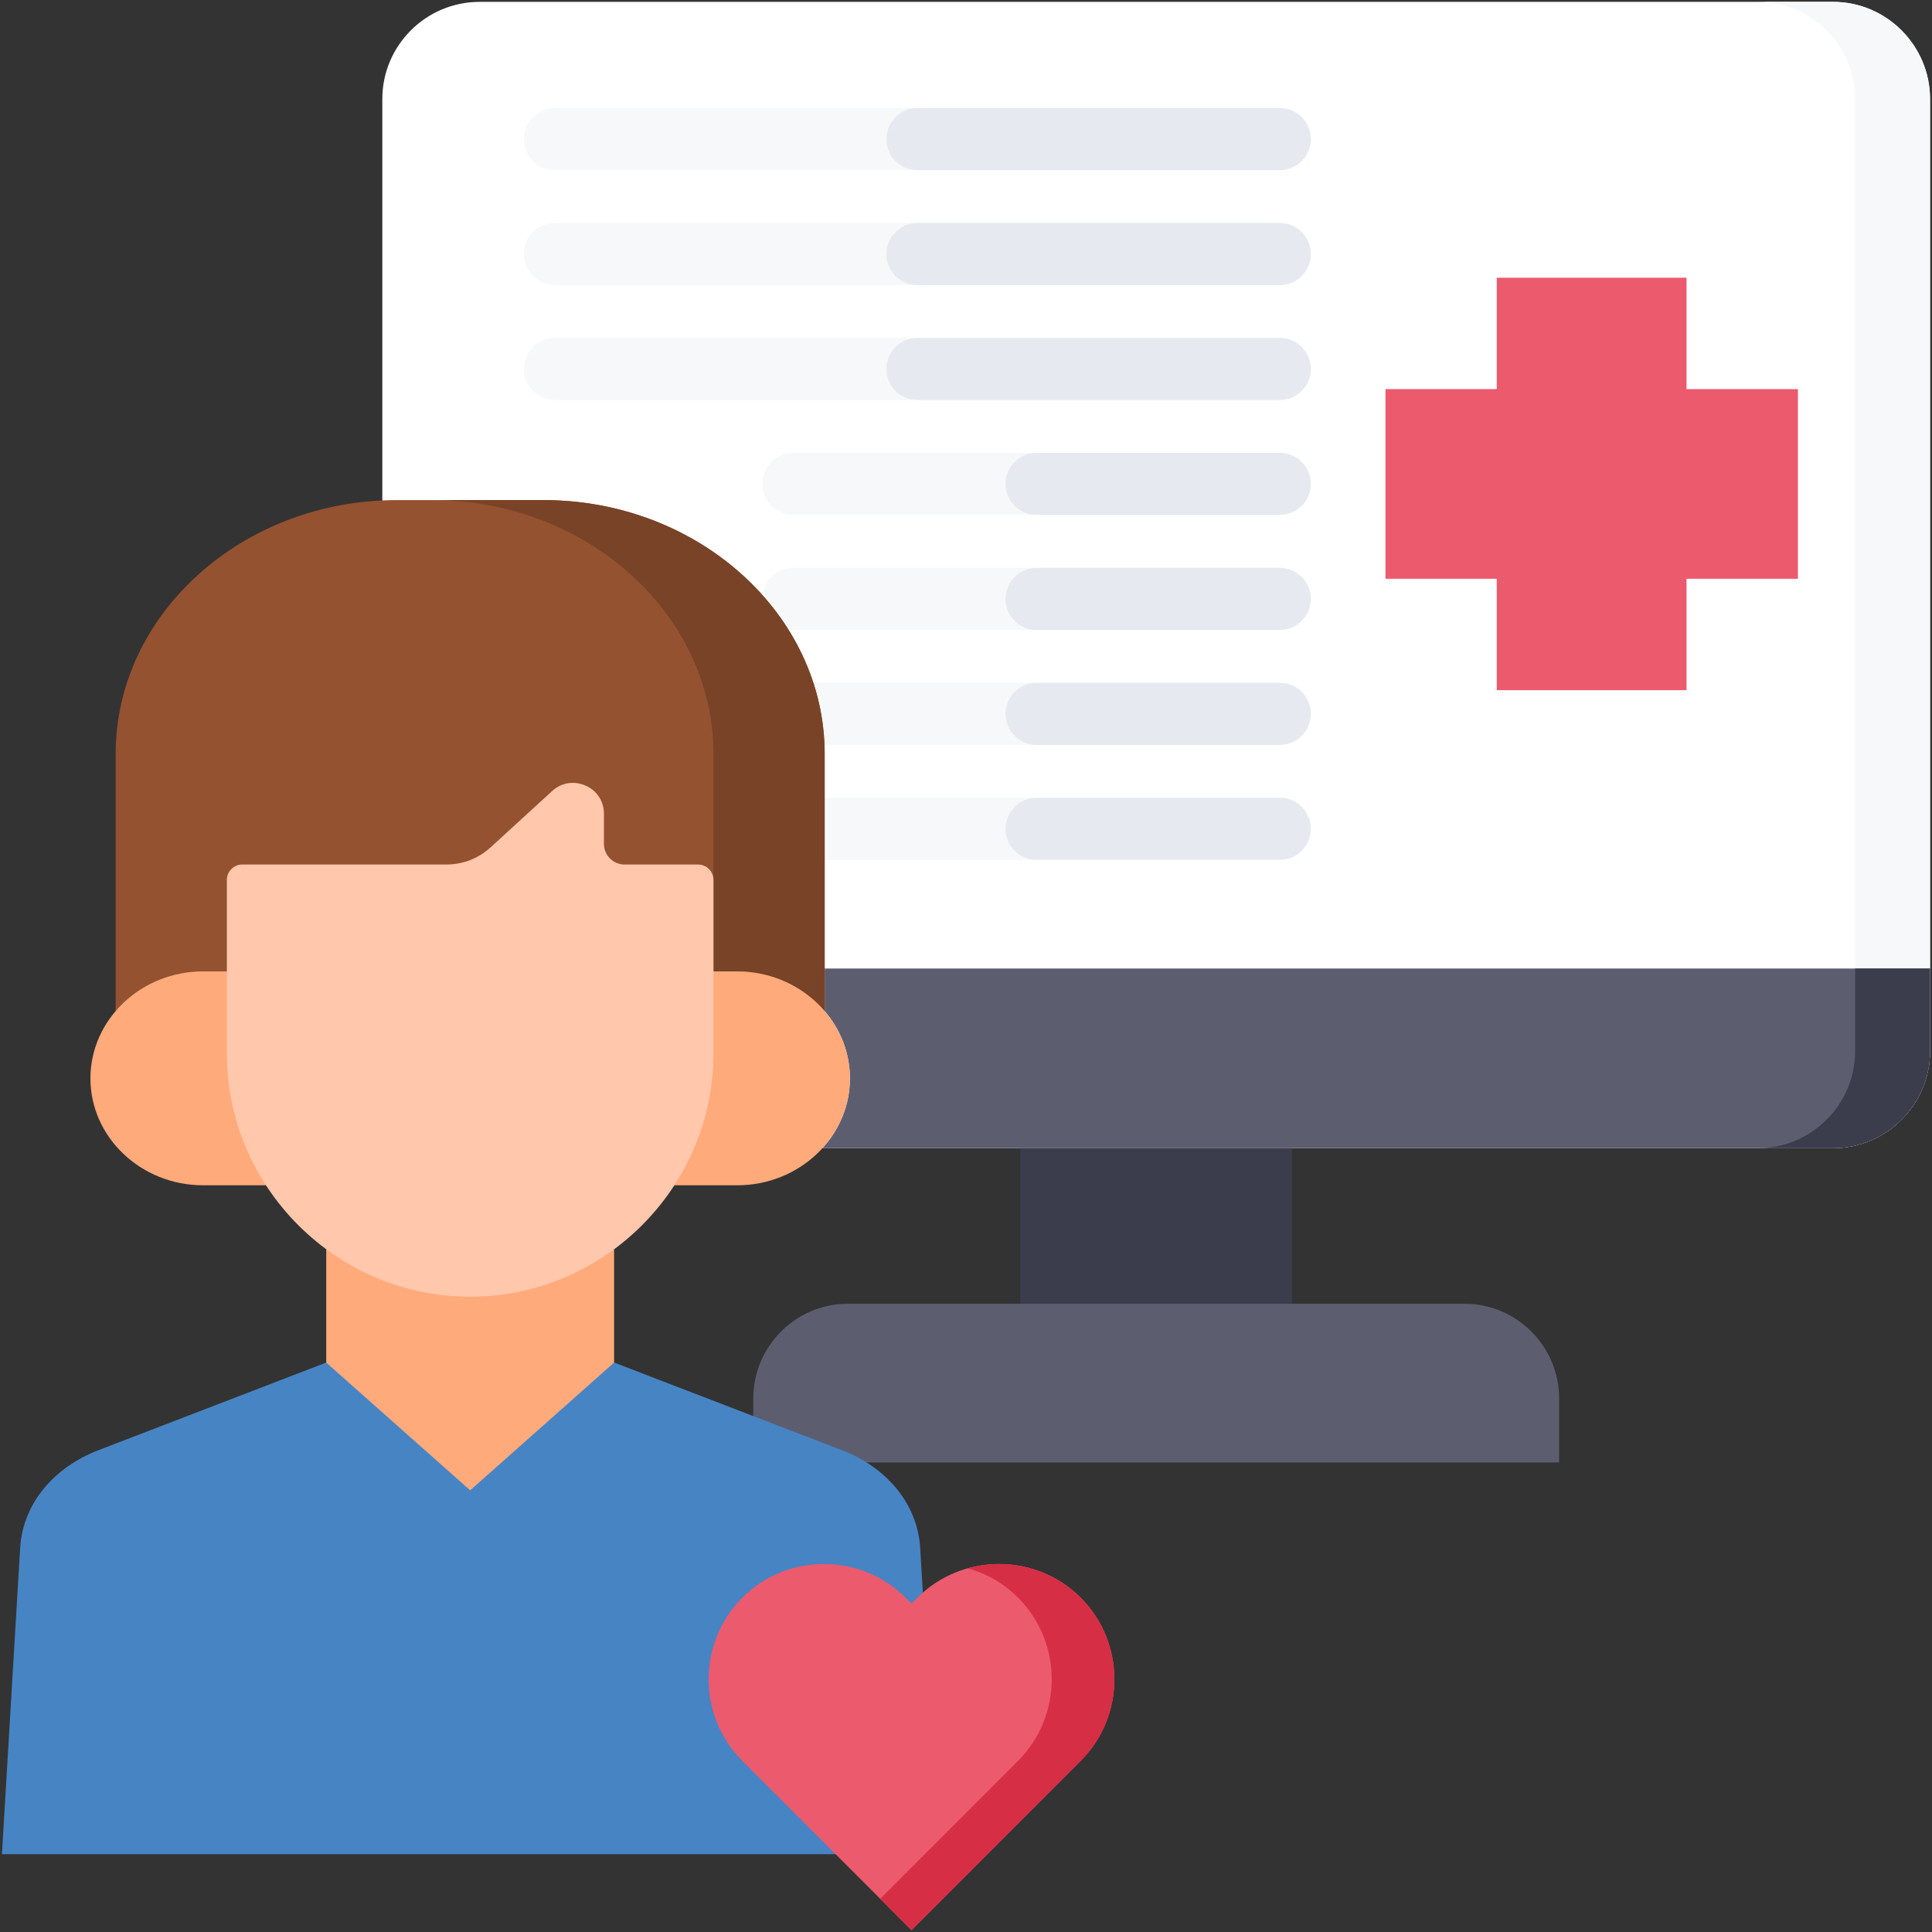 <svg xmlns="http://www.w3.org/2000/svg" width="72" height="72" viewBox="0 0 72 72" fill="none"><rect x="0" y="0" width="72" height="72" fill="#333333" stroke="none"/><g clip-path="url(#clip0_679_31802)"><path fill-rule="evenodd" clip-rule="evenodd" d="M17.867 0.07H68.314C70.301 0.07 71.927 1.697 71.927 3.688V39.17C71.927 41.162 70.301 42.788 68.314 42.788H17.867C15.875 42.788 14.248 41.162 14.248 39.17V3.688C14.248 1.697 15.875 0.07 17.867 0.07Z" fill="white"></path><path fill-rule="evenodd" clip-rule="evenodd" d="M65.521 0.07H68.314C70.301 0.07 71.927 1.697 71.927 3.688V39.17C71.927 41.162 70.301 42.788 68.314 42.788H65.521C67.509 42.788 69.135 41.162 69.135 39.17V3.688C69.135 1.697 67.509 0.07 65.521 0.07Z" fill="#F7F8F9"></path><path fill-rule="evenodd" clip-rule="evenodd" d="M38.026 42.788H48.149V48.587H38.026V42.788Z" fill="#3B3D4C"></path><path fill-rule="evenodd" clip-rule="evenodd" d="M54.577 48.587H31.599C29.657 48.587 28.072 50.172 28.072 52.115V54.501H58.104V52.115C58.104 50.172 56.519 48.587 54.577 48.587Z" fill="#5C5E70"></path><path fill-rule="evenodd" clip-rule="evenodd" d="M55.78 10.35H62.852V14.501H67.004V21.569H62.852V25.721H55.78V21.569H51.632V14.501H55.78V10.35Z" fill="#EC5A6E"></path><path d="M20.684 6.342H47.693C48.333 6.342 48.852 5.823 48.852 5.183C48.852 4.544 48.333 4.025 47.693 4.025H20.684C20.044 4.025 19.525 4.544 19.525 5.183C19.525 5.823 20.044 6.342 20.684 6.342Z" fill="#F7F8F9"></path><path d="M47.693 8.308H20.684C20.044 8.308 19.525 8.827 19.525 9.467C19.525 10.106 20.044 10.625 20.684 10.625H47.693C48.333 10.625 48.852 10.106 48.852 9.467C48.852 8.827 48.333 8.308 47.693 8.308Z" fill="#F7F8F9"></path><path d="M47.693 12.592H20.684C20.044 12.592 19.525 13.11 19.525 13.75C19.525 14.389 20.044 14.908 20.684 14.908H47.693C48.333 14.908 48.852 14.389 48.852 13.75C48.852 13.11 48.333 12.592 47.693 12.592Z" fill="#F7F8F9"></path><path d="M47.693 16.875H29.566C28.927 16.875 28.408 17.393 28.408 18.033C28.408 18.673 28.927 19.191 29.566 19.191H47.693C48.333 19.191 48.852 18.673 48.852 18.033C48.852 17.393 48.333 16.875 47.693 16.875Z" fill="#F7F8F9"></path><path d="M47.693 21.162H29.566C28.927 21.162 28.408 21.681 28.408 22.32C28.408 22.96 28.927 23.479 29.566 23.479H47.693C48.333 23.479 48.852 22.96 48.852 22.32C48.852 21.681 48.333 21.162 47.693 21.162Z" fill="#F7F8F9"></path><path d="M47.693 25.446H29.566C28.927 25.446 28.408 25.964 28.408 26.604C28.408 27.244 28.927 27.762 29.566 27.762H47.693C48.333 27.762 48.852 27.244 48.852 26.604C48.852 25.964 48.333 25.446 47.693 25.446Z" fill="#F7F8F9"></path><path d="M47.693 29.729H29.566C28.927 29.729 28.408 30.247 28.408 30.887C28.408 31.527 28.927 32.045 29.566 32.045H47.693C48.333 32.045 48.852 31.527 48.852 30.887C48.852 30.247 48.333 29.729 47.693 29.729Z" fill="#F7F8F9"></path><path fill-rule="evenodd" clip-rule="evenodd" d="M17.522 49.914L12.898 50.493L3.657 54.049C2.056 54.665 0.848 55.992 0.75 57.704L0.072 69.1H34.971L34.294 57.704C34.195 55.992 32.987 54.665 31.386 54.049L22.146 50.493L17.522 49.914Z" fill="#4784C4"></path><path fill-rule="evenodd" clip-rule="evenodd" d="M12.158 44.953H22.885V50.78L17.522 55.54L12.158 50.78V44.953Z" fill="#FFAA7B"></path><path fill-rule="evenodd" clip-rule="evenodd" d="M4.31 39.125H30.733V28.095C30.733 22.891 26.018 18.637 20.256 18.637H14.786C9.025 18.637 4.31 22.891 4.31 28.095L4.31 39.125Z" fill="#945230"></path><path fill-rule="evenodd" clip-rule="evenodd" d="M27.665 59.54C29.337 57.868 32.072 57.868 33.748 59.54L33.969 59.761L34.191 59.54C35.862 57.868 38.602 57.868 40.273 59.54C41.949 61.215 41.949 63.95 40.273 65.622L33.969 71.93L27.665 65.622C25.99 63.95 25.99 61.215 27.665 59.54Z" fill="#EC5A6E"></path><path fill-rule="evenodd" clip-rule="evenodd" d="M30.733 36.094V37.68C31.32 38.365 31.674 39.24 31.674 40.189C31.674 41.178 31.288 42.09 30.651 42.788H38.026H48.15H68.314C70.301 42.788 71.927 41.162 71.927 39.17V36.094H30.733Z" fill="#5C5E70"></path><path fill-rule="evenodd" clip-rule="evenodd" d="M65.521 42.788H68.314C70.301 42.788 71.927 41.162 71.927 39.17V36.094H69.135V39.17C69.135 41.162 67.509 42.788 65.521 42.788Z" fill="#3B3D4C"></path><path fill-rule="evenodd" clip-rule="evenodd" d="M26.589 39.125H30.733V28.095C30.733 22.891 26.019 18.637 20.257 18.637H16.113C21.875 18.637 26.589 22.891 26.589 28.095V39.125Z" fill="#784327"></path><path fill-rule="evenodd" clip-rule="evenodd" d="M7.567 36.201H27.477C29.788 36.201 31.674 37.996 31.674 40.189C31.674 42.382 29.788 44.172 27.477 44.172H7.567C5.255 44.172 3.37 42.382 3.37 40.189C3.37 37.996 5.255 36.201 7.567 36.201Z" fill="#FFAA7B"></path><path fill-rule="evenodd" clip-rule="evenodd" d="M9.029 32.218H16.614C17.263 32.218 17.822 32 18.298 31.565L20.577 29.479C20.922 29.162 21.395 29.089 21.822 29.277C22.249 29.462 22.507 29.865 22.507 30.329V31.45C22.507 31.873 22.852 32.218 23.275 32.218H26.015C26.331 32.218 26.589 32.477 26.589 32.793V39.257C26.589 44.246 22.511 48.324 17.522 48.324C12.536 48.324 8.454 44.246 8.454 39.257V32.793C8.454 32.477 8.713 32.218 9.029 32.218Z" fill="#FFC7AB"></path><path fill-rule="evenodd" clip-rule="evenodd" d="M36.063 58.447C37.513 58.041 39.139 58.406 40.273 59.54C41.949 61.215 41.949 63.95 40.273 65.622L33.969 71.93L32.803 70.763L37.94 65.622C39.612 63.95 39.612 61.215 37.94 59.54C37.402 59.002 36.754 58.636 36.063 58.447Z" fill="#D62F45"></path><path d="M34.191 6.342H47.694C48.334 6.342 48.852 5.823 48.852 5.183C48.852 4.544 48.334 4.025 47.694 4.025H34.191C33.552 4.025 33.033 4.544 33.033 5.183C33.033 5.823 33.552 6.342 34.191 6.342Z" fill="#A1B7D1" fill-opacity="0.2"></path><path d="M47.694 8.308H34.191C33.551 8.308 33.033 8.827 33.033 9.467C33.033 10.106 33.551 10.625 34.191 10.625H47.694C48.333 10.625 48.852 10.106 48.852 9.467C48.852 8.827 48.334 8.308 47.694 8.308Z" fill="#A1B7D1" fill-opacity="0.2"></path><path d="M47.694 12.592H34.191C33.551 12.592 33.033 13.11 33.033 13.75C33.033 14.389 33.551 14.908 34.191 14.908H47.694C48.333 14.908 48.852 14.389 48.852 13.75C48.852 13.11 48.334 12.592 47.694 12.592Z" fill="#A1B7D1" fill-opacity="0.2"></path><path d="M47.694 16.875H38.63C37.991 16.875 37.472 17.393 37.472 18.033C37.472 18.673 37.991 19.191 38.63 19.191H47.694C48.334 19.191 48.852 18.673 48.852 18.033C48.852 17.393 48.334 16.875 47.694 16.875Z" fill="#A1B7D1" fill-opacity="0.2"></path><path d="M47.694 21.162H38.63C37.991 21.162 37.472 21.681 37.472 22.32C37.472 22.96 37.991 23.479 38.63 23.479H47.694C48.334 23.479 48.852 22.96 48.852 22.32C48.852 21.681 48.334 21.162 47.694 21.162Z" fill="#A1B7D1" fill-opacity="0.2"></path><path d="M47.694 25.446H38.63C37.991 25.446 37.472 25.964 37.472 26.604C37.472 27.244 37.991 27.762 38.63 27.762H47.694C48.334 27.762 48.852 27.244 48.852 26.604C48.852 25.964 48.334 25.446 47.694 25.446Z" fill="#A1B7D1" fill-opacity="0.2"></path><path d="M47.694 29.729H38.63C37.991 29.729 37.472 30.247 37.472 30.887C37.472 31.527 37.991 32.045 38.63 32.045H47.694C48.334 32.045 48.852 31.527 48.852 30.887C48.852 30.247 48.334 29.729 47.694 29.729Z" fill="#A1B7D1" fill-opacity="0.2"></path></g><defs><clipPath id="clip0_679_31802"><rect width="72" height="72" fill="white"></rect></clipPath></defs></svg>